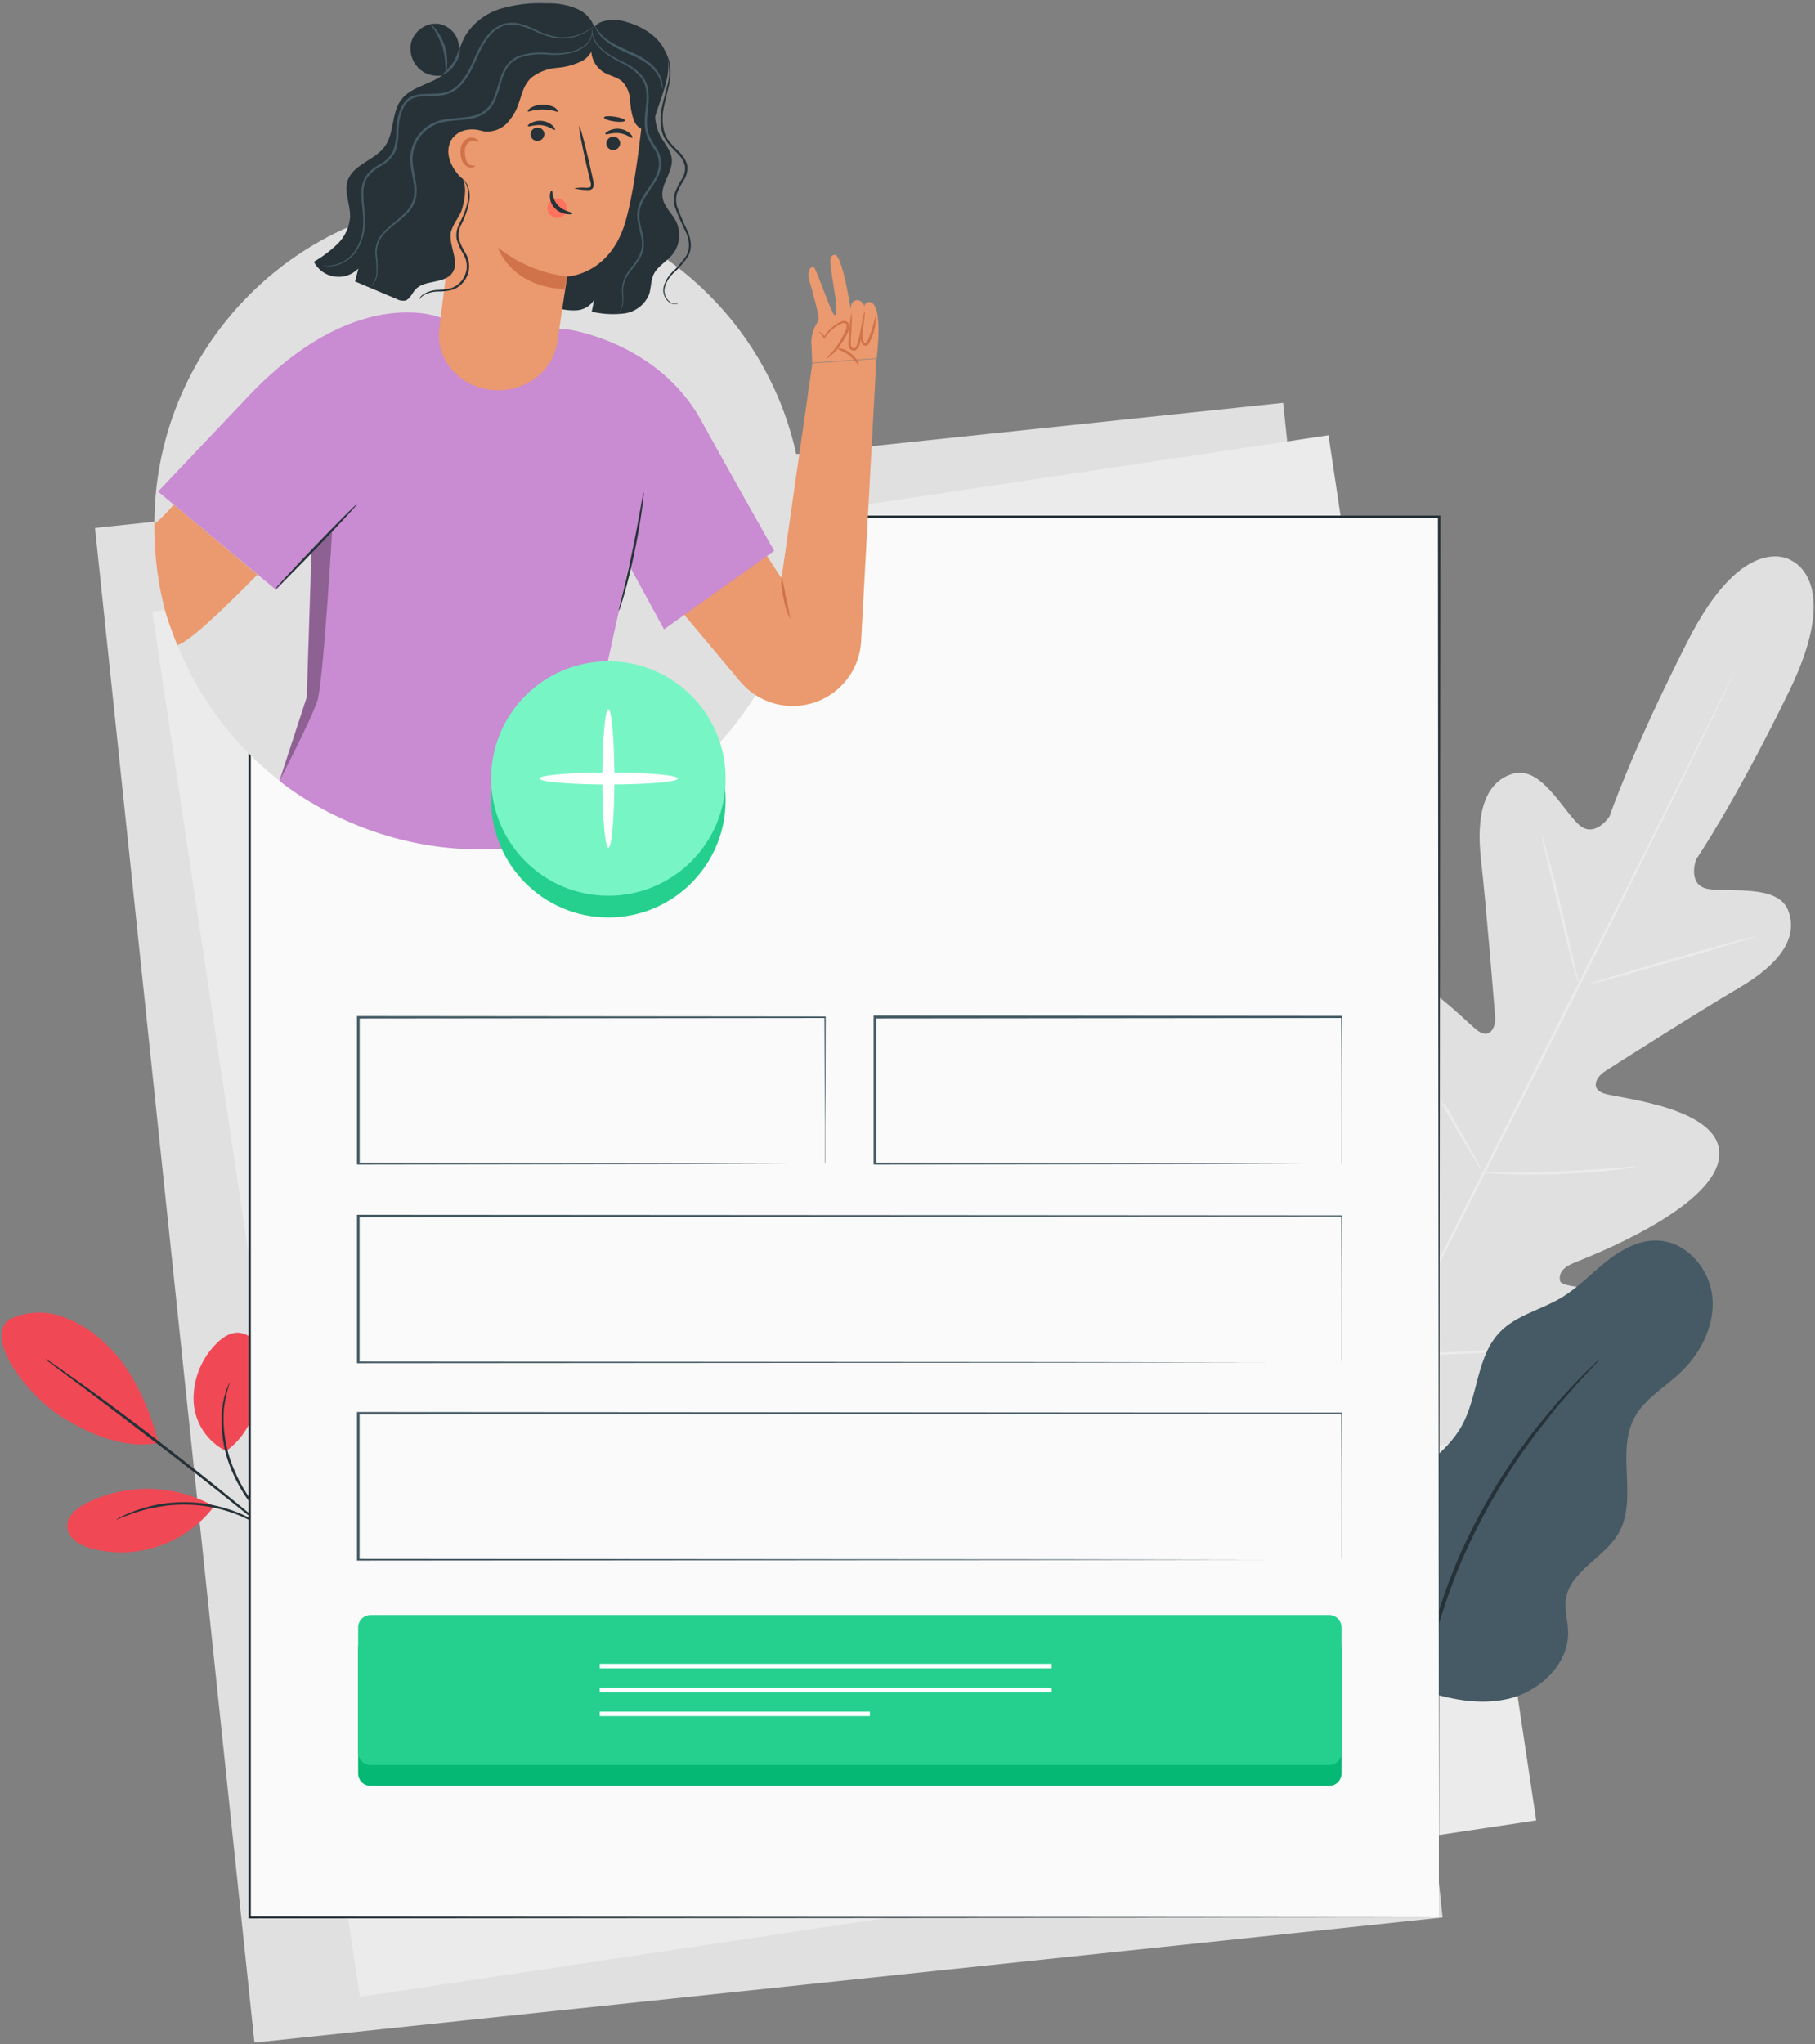 <svg width="349" height="393" viewBox="0 0 349 393" fill="none" xmlns="http://www.w3.org/2000/svg">
<rect x="0" y="0" width="349" height="393" fill="#808080" stroke="none"/>
<g clip-path="url(#clip0_8951_1488)">
<path d="M246.734 77.448L18.266 101.501L48.923 392.7L277.392 368.647L246.734 77.448Z" fill="#E0E0E0"/>
<path d="M255.451 83.678L29.262 117.603L69.205 383.915L295.394 349.99L255.451 83.678Z" fill="#EBEBEB"/>
<path d="M344.415 107.723C344.415 107.723 335.431 101.802 324.546 123.206C313.662 144.611 309.499 156.942 309.499 156.942C309.499 156.942 306.613 161.381 303.533 158.496C300.452 155.61 296.226 147.238 290.988 148.73C285.555 150.284 283.762 156.347 284.774 165.26C285.786 174.174 287.366 193.776 287.499 195.552C287.632 197.327 286.611 199.857 284.214 198.215C281.817 196.573 267.87 181.054 260.91 188.103C253.95 195.152 260.91 219.495 261.629 222.176C262.348 224.857 261.816 225.994 260.537 226.615C259.259 227.237 255.077 221.626 250.94 217.382C246.803 213.139 241.255 208.939 237.579 213.334C233.904 217.728 232.732 236.008 250.115 265.713L259.081 278.968L275.061 278.08C309.223 274.094 323.108 262.153 324.404 256.56C325.701 250.967 319.016 249.085 313.13 248.33C307.244 247.576 300.212 247.647 299.973 246.235C299.733 244.824 300.337 243.714 302.902 242.684C305.468 241.654 329.101 232.537 330.53 222.735C331.959 212.934 311.203 211.194 308.415 210.227C305.628 209.259 307.084 206.96 308.549 206.01C310.013 205.06 326.633 194.468 334.374 189.941C342.116 185.413 345.871 180.326 343.847 175.053C341.885 169.966 332.696 171.608 328.497 170.916C324.298 170.223 326.144 165.216 326.144 165.216C326.144 165.216 333.522 154.474 344.042 132.865C354.562 111.257 344.175 107.626 344.175 107.626" fill="#E0E0E0"/>
<path d="M334.616 126.882C334.616 126.882 334.554 127.041 334.412 127.343L333.79 128.684L331.34 133.86C329.209 138.298 326.075 144.735 322.178 152.654C314.383 168.483 303.473 190.243 291.274 214.266C279.076 238.289 268.103 260.076 260.202 275.869L250.898 294.593L248.43 299.68L247.755 301.002C247.604 301.295 247.516 301.437 247.516 301.437C247.516 301.437 247.578 301.278 247.711 300.976L248.341 299.635L250.792 294.513C252.922 290.074 256.047 283.637 259.945 275.718C267.739 259.88 278.686 238.085 290.857 214.044C303.029 190.003 314.019 168.252 321.93 152.45C325.845 144.557 329.032 138.174 331.225 133.726C332.317 131.534 333.169 129.82 333.764 128.639L334.43 127.325C334.545 127.033 334.616 126.882 334.616 126.882Z" fill="#EBEBEB"/>
<path d="M296.422 160.662C296.601 161.005 296.738 161.369 296.83 161.745C297.061 162.446 297.363 163.52 297.718 164.754C298.446 167.311 299.352 170.862 300.284 174.795C301.216 178.728 302.006 182.199 302.636 184.889C302.929 186.097 303.169 187.118 303.364 187.943C303.478 188.311 303.555 188.688 303.595 189.071C303.415 188.727 303.275 188.363 303.178 187.988C302.947 187.286 302.645 186.256 302.29 184.978C301.589 182.412 300.728 178.852 299.795 174.911C298.863 170.969 298.02 167.524 297.372 164.843C297.079 163.636 296.83 162.615 296.626 161.798C296.524 161.426 296.456 161.046 296.422 160.662Z" fill="#EBEBEB"/>
<path d="M305.07 189.355C305.07 189.222 312.27 187.029 321.237 184.445C330.203 181.862 337.51 179.891 337.545 180.006C337.581 180.122 330.346 182.341 321.379 184.916C312.412 187.49 305.106 189.488 305.07 189.355Z" fill="#EBEBEB"/>
<path d="M284.713 225.416C285.103 225.354 285.499 225.337 285.894 225.363H289.099C291.806 225.363 295.544 225.363 299.663 225.203C303.782 225.044 307.52 224.786 310.21 224.573L313.406 224.324C313.798 224.276 314.195 224.276 314.587 224.324C314.21 224.434 313.823 224.508 313.433 224.546C312.678 224.662 311.595 224.804 310.246 224.955C307.582 225.265 303.818 225.585 299.681 225.736C295.544 225.887 291.806 225.851 289.09 225.736C287.74 225.683 286.648 225.629 285.885 225.567C285.49 225.559 285.097 225.508 284.713 225.416Z" fill="#EBEBEB"/>
<path d="M271.191 201.18C271.432 201.451 271.64 201.749 271.813 202.068C272.23 202.751 272.745 203.604 273.358 204.598C274.645 206.746 275.692 210.431 278.294 213.032C280.194 216.343 281.898 219.353 283.105 221.546C283.656 222.567 284.126 223.446 284.517 224.147C284.71 224.457 284.863 224.792 284.97 225.141C284.729 224.87 284.521 224.572 284.348 224.254C283.922 223.573 283.407 222.729 282.804 221.723C281.516 219.584 279.767 216.601 277.868 213.289C275.968 209.978 274.263 206.968 273.056 204.784L271.644 202.219C271.447 201.894 271.295 201.545 271.191 201.18Z" fill="#EBEBEB"/>
<path d="M249.174 230.734C249.474 231.092 249.739 231.479 249.964 231.888L251.953 235.12C253.622 237.863 255.885 241.672 258.371 245.889C260.857 250.106 263.068 253.941 264.657 256.72C265.402 258.06 266.033 259.17 266.512 260.04C266.756 260.435 266.964 260.851 267.134 261.283C266.836 260.926 266.571 260.543 266.344 260.138L264.355 256.897C262.686 254.163 260.422 250.354 257.945 246.137C255.468 241.92 253.24 238.085 251.651 235.297C250.905 233.966 250.284 232.847 249.795 231.986C249.552 231.587 249.345 231.169 249.174 230.734Z" fill="#EBEBEB"/>
<path d="M266.912 260.431C267.406 260.357 267.904 260.321 268.404 260.324L272.47 260.2C275.896 260.076 280.637 259.898 285.857 259.561C291.078 259.223 295.809 258.797 299.227 258.46L303.276 258.069C303.769 257.996 304.268 257.966 304.767 257.98C304.286 258.106 303.796 258.198 303.302 258.256C302.352 258.407 300.967 258.602 299.263 258.806C295.854 259.232 291.131 259.694 285.893 260.049C280.655 260.404 275.914 260.519 272.47 260.546C270.756 260.546 269.362 260.546 268.404 260.546C267.904 260.556 267.404 260.518 266.912 260.431Z" fill="#EBEBEB"/>
<path d="M1.554 253.781C3.135 252.978 4.863 252.503 6.632 252.384C8.402 252.265 10.178 252.504 11.852 253.089C15.206 254.276 18.244 256.217 20.73 258.762C25.648 263.52 28.72 270.773 30.496 277.405C23.038 278.897 15.323 274.617 11.55 272.203C5.576 268.385 -2.903 257.865 1.563 253.799" fill="#F14855"/>
<path d="M43.448 278.95C41.677 278.069 40.17 276.737 39.079 275.088C37.988 273.439 37.351 271.531 37.233 269.557C37.146 267.578 37.454 265.601 38.138 263.741C38.823 261.882 39.87 260.177 41.219 258.726C42.444 257.368 44.069 256.125 45.889 256.214C46.741 256.309 47.553 256.628 48.24 257.14C48.928 257.652 49.468 258.337 49.804 259.126C50.451 260.719 50.663 262.457 50.417 264.159C49.857 269.992 48.251 275.532 43.492 278.95" fill="#F14855"/>
<path d="M55.496 297.496C55.138 297.191 54.811 296.852 54.519 296.484L51.945 293.634C49.832 291.201 46.742 287.801 44.754 283.185C42.992 279.275 42.3 274.967 42.747 270.702C42.891 269.422 43.189 268.164 43.635 266.956C43.758 266.626 43.897 266.303 44.053 265.988C44.15 265.775 44.212 265.66 44.23 265.669C43.672 267.318 43.283 269.019 43.067 270.747C42.734 274.95 43.473 279.168 45.215 283.007C47.151 287.535 50.16 290.944 52.211 293.43C53.25 294.673 54.102 295.676 54.661 296.386C54.974 296.729 55.254 297.1 55.496 297.496Z" fill="#263238"/>
<path d="M8.727 261.221C8.913 261.311 9.092 261.418 9.259 261.54L10.706 262.526C11.967 263.414 13.769 264.665 15.98 266.255C20.419 269.442 26.465 273.925 33.034 279.03C39.604 284.134 45.463 288.893 49.644 292.391C51.731 294.166 53.409 295.569 54.563 296.572L55.877 297.735C56.178 298.011 56.33 298.153 56.312 298.17C56.135 298.068 55.969 297.949 55.815 297.815L54.438 296.723L49.422 292.666C45.126 289.221 39.284 284.525 32.697 279.456C26.109 274.387 20.108 269.832 15.74 266.574L10.564 262.721L9.162 261.656C9 261.528 8.854 261.382 8.727 261.221Z" fill="#263238"/>
<path d="M40.687 289.337C36.997 287.371 32.892 286.312 28.711 286.247C24.531 286.183 20.395 287.114 16.646 288.964C14.755 289.923 12.757 291.539 12.926 293.652C13.095 295.765 15.341 297.052 17.365 297.656C21.647 298.828 26.18 298.706 30.392 297.304C34.604 295.903 38.307 293.285 41.033 289.781" fill="#F14855"/>
<path d="M22.328 292.169C22.692 291.915 23.082 291.701 23.491 291.53C23.951 291.284 24.425 291.068 24.912 290.882C25.543 290.608 26.189 290.371 26.847 290.171C27.636 289.902 28.439 289.677 29.253 289.497C30.187 289.279 31.133 289.11 32.085 288.991C34.274 288.745 36.483 288.745 38.672 288.991C40.859 289.262 43.007 289.787 45.073 290.553C45.983 290.892 46.872 291.283 47.736 291.725C48.485 292.101 49.214 292.516 49.92 292.968C50.586 293.35 51.11 293.802 51.607 294.149C52.03 294.452 52.433 294.781 52.815 295.134C53.161 295.399 53.482 295.697 53.773 296.022C53.694 296.111 52.317 294.806 49.734 293.234C49.03 292.806 48.304 292.414 47.559 292.062C46.71 291.642 45.839 291.268 44.949 290.944C42.912 290.216 40.801 289.716 38.654 289.452C36.5 289.221 34.328 289.221 32.174 289.452C31.234 289.558 30.301 289.712 29.377 289.914C28.489 290.065 27.708 290.314 26.98 290.509C24.05 291.379 22.372 292.267 22.328 292.169Z" fill="#263238"/>
<path d="M271.156 324.156C264.942 320.161 262.704 315.038 261.728 307.714C261.266 304.04 261.597 300.309 262.698 296.773C263.799 293.237 265.645 289.978 268.111 287.215C272.248 282.652 278.054 279.536 281.064 274.156C284.26 268.421 283.851 260.839 288.415 256.089C291.557 252.849 296.289 251.837 300.16 249.529C303.329 247.647 305.886 244.921 308.754 242.622C311.621 240.322 315.066 238.369 318.741 238.503C324.29 238.707 328.809 243.971 329.279 249.502C329.75 255.033 326.873 260.449 322.781 264.204C319.816 266.92 316.113 269.06 314.24 272.629C310.689 279.314 315.013 288.263 311.204 294.823C308.425 299.591 301.802 302.077 301.083 307.554C300.817 309.57 301.465 311.585 301.527 313.618C301.723 319.965 295.987 325.301 289.782 326.668C283.576 328.035 277.131 326.322 271.138 324.182" fill="#455A64"/>
<path d="M307.616 261.265C307.437 261.533 307.232 261.783 307.003 262.011L305.13 264.026C304.305 264.914 303.293 265.953 302.201 267.249C301.109 268.545 299.759 269.912 298.463 271.635C297.167 273.357 295.64 275.106 294.202 277.165C293.483 278.195 292.675 279.207 291.947 280.335L289.683 283.779C286.418 288.952 283.545 294.362 281.089 299.964C278.7 305.594 276.755 311.403 275.274 317.338C274.644 320.09 274.031 322.664 273.676 325.186C273.321 327.707 272.966 329.971 272.726 332.093C272.487 334.214 272.407 336.141 272.265 337.836C272.123 339.532 272.114 340.988 272.096 342.187C272.078 343.385 272.051 344.229 272.034 344.939C272.041 345.26 272.015 345.582 271.954 345.898C271.894 345.582 271.87 345.26 271.883 344.939C271.883 344.229 271.838 343.314 271.803 342.178C271.767 341.041 271.741 339.514 271.803 337.819C271.865 336.123 271.892 334.17 272.149 332.039C272.407 329.909 272.566 327.6 273.037 325.079C273.507 322.558 273.925 319.948 274.573 317.178C276.036 311.192 277.981 305.334 280.388 299.662C282.862 294.021 285.774 288.583 289.097 283.398L291.396 279.953C292.142 278.834 292.959 277.814 293.696 276.793C295.169 274.742 296.687 272.948 298.055 271.297C299.422 269.646 300.718 268.234 301.881 266.965C303.044 265.695 304.056 264.657 304.917 263.822C305.778 262.988 306.382 262.393 306.897 261.904C307.115 261.668 307.355 261.454 307.616 261.265Z" fill="#263238"/>
<path d="M276.688 99.325H47.969V368.616H276.688V99.325Z" fill="#FAFAFA"/>
<path d="M276.706 368.66C276.706 366.885 276.617 259.827 276.493 99.369L276.706 99.573H48.004L48.235 99.343C48.235 198.774 48.235 291.379 48.235 368.634L48.04 368.438L276.768 368.634L48.04 368.829H47.791V368.634C47.791 291.397 47.791 198.765 47.791 99.343V99.112H48.048H276.75H276.954V99.325C276.786 259.827 276.706 366.876 276.706 368.66Z" fill="#263238"/>
<path d="M158.613 223.783C158.613 223.783 158.613 223.606 158.613 223.286C158.613 222.966 158.613 222.469 158.613 221.848C158.613 220.569 158.613 218.705 158.613 216.29C158.613 211.452 158.56 204.421 158.525 195.578L158.676 195.72L68.93 195.809L69.16 195.578C69.16 205.344 69.16 214.843 69.16 223.783L68.939 223.561L133.081 223.659L151.866 223.721H156.918H158.232H158.685H158.258H156.9H151.902L133.17 223.792L68.868 223.89H68.637V195.347H68.868L158.613 195.427H158.764V195.578C158.764 204.456 158.702 211.558 158.685 216.379C158.685 218.776 158.685 220.631 158.685 221.901C158.685 222.514 158.685 222.984 158.685 223.313C158.685 223.641 158.613 223.783 158.613 223.783Z" fill="#455A64"/>
<path d="M257.956 261.984C257.956 261.984 257.956 261.354 257.956 260.129C257.956 258.904 257.956 257.093 257.956 254.705C257.956 249.937 257.956 242.897 257.894 233.78L258.01 233.895L68.912 234.01L69.143 233.78V261.984L68.912 261.762L203.446 261.86L243.397 261.922H254.201H257.006H257.974C257.974 261.922 257.663 261.922 257.042 261.922H254.263H243.512L203.562 261.993L68.868 262.091H68.637V233.549H68.876L257.974 233.664H258.089V233.78C258.089 242.933 258.036 249.99 258.018 254.776C258.018 257.143 258.018 258.942 258.018 260.173C257.974 261.381 257.956 261.984 257.956 261.984Z" fill="#455A64"/>
<path d="M257.956 299.928C257.956 299.928 257.956 299.289 257.956 298.073C257.956 296.857 257.956 295.028 257.956 292.648C257.956 287.872 257.956 280.841 257.894 271.723L258.01 271.83L68.912 271.954L69.143 271.723V299.928L68.912 299.697L203.446 299.795L243.397 299.866H254.201H257.006H257.974H257.042H254.263H243.512L203.562 299.928L68.868 300.035H68.637V271.466H68.876L257.974 271.59H258.089V271.706C258.089 280.85 258.036 287.908 258.018 292.693C258.018 295.06 258.018 296.859 258.018 298.091C257.974 299.325 257.956 299.928 257.956 299.928Z" fill="#455A64"/>
<path d="M257.957 223.783C257.957 223.783 257.957 223.606 257.957 223.286C257.957 222.966 257.957 222.469 257.957 221.848C257.957 220.569 257.957 218.705 257.957 216.29C257.957 211.452 257.957 204.421 257.877 195.578L258.028 195.72L168.282 195.809L168.513 195.578V223.783L168.282 223.561L232.433 223.659L251.219 223.721H256.27H257.584H258.037H257.611H256.244H251.246L232.513 223.792L168.202 223.89H167.98V223.668C167.98 214.728 167.98 205.237 167.98 195.463V195.232H168.22L257.966 195.312H258.117V195.463C258.117 204.341 258.055 211.443 258.028 216.264C258.028 218.661 258.028 220.516 258.028 221.786C258.028 222.398 258.028 222.869 258.028 223.197C258.028 223.526 257.957 223.783 257.957 223.783Z" fill="#455A64"/>
<path d="M255.594 314.514H71.229C69.924 314.514 68.867 315.572 68.867 316.876V340.979C68.867 342.283 69.924 343.341 71.229 343.341H255.594C256.899 343.341 257.956 342.283 257.956 340.979V316.876C257.956 315.572 256.899 314.514 255.594 314.514Z" fill="#05B873"/>
<path d="M255.594 310.502H71.229C69.924 310.502 68.867 311.559 68.867 312.863V336.966C68.867 338.271 69.924 339.328 71.229 339.328H255.594C256.899 339.328 257.956 338.271 257.956 336.966V312.863C257.956 311.559 256.899 310.502 255.594 310.502Z" fill="#25D08E"/>
<path d="M136.292 144.994C160.682 120.603 160.682 81.059 136.292 56.668C111.901 32.278 72.357 32.278 47.967 56.668C23.576 81.059 23.576 120.603 47.967 144.994C72.357 169.384 111.901 169.384 136.292 144.994Z" fill="#E0E0E0"/>
<path d="M127.911 16.415C126.819 17.785 126.153 19.446 125.995 21.191C125.837 22.936 126.195 24.689 127.023 26.233C127.804 27.636 128.994 28.897 129.172 30.486C129.465 33.069 126.961 35.395 127.396 37.97C127.671 39.745 129.172 40.962 129.988 42.533C130.493 43.555 130.697 44.7 130.576 45.833C130.455 46.966 130.014 48.042 129.305 48.934C128.168 50.319 126.384 51.198 125.647 52.84C125.097 54.048 125.23 55.504 124.759 56.72C124.34 57.672 123.682 58.5 122.848 59.122C122.014 59.744 121.033 60.14 120.001 60.271C117.925 60.52 115.822 60.403 113.786 59.925L114.239 57.679C113.854 58.275 113.33 58.769 112.711 59.117C112.092 59.465 111.398 59.657 110.688 59.676C109.266 59.705 107.85 59.495 106.498 59.055C105.654 55.246 104.829 51.224 106.018 47.514C107.101 44.175 109.658 41.566 111.789 38.778C114.155 35.683 116.048 32.254 117.409 28.604C118.385 25.985 119.086 23.277 120.454 20.791C121.821 18.306 124.005 16.157 126.739 15.633" fill="#263238"/>
<path d="M168.528 68.874L156.17 69.762L156.046 66.584C155.881 65.009 156.256 63.425 157.111 62.092C157.247 61.857 157.346 61.602 157.404 61.337C157.493 60.396 156.108 55.673 155.628 53.942C155.025 51.864 156.205 50.763 156.667 51.616C157.502 53.169 159.712 59.837 160.405 60.493C161.097 61.151 160.698 57.661 160.698 57.661C159.614 50.319 159.144 49.254 160.449 48.979C161.949 48.659 163.601 59.588 163.601 59.588C163.601 59.588 163.379 58.061 164.551 57.75C165.722 57.44 166.264 58.94 166.264 58.94C166.113 58.167 167.223 58.052 167.223 58.052C169.993 58.434 168.554 68.972 168.554 68.972L156.196 69.86L150.275 111.186L143.954 101.5L127.459 113.272L142.329 131.028C143.621 132.565 145.246 133.787 147.082 134.601C148.917 135.415 150.914 135.799 152.921 135.724C156.201 135.605 159.318 134.264 161.66 131.964C164.003 129.665 165.401 126.573 165.58 123.295L168.528 68.874Z" fill="#EB996E"/>
<path d="M158.86 68.989C158.807 68.927 159.464 68.35 160.343 67.267C160.853 66.633 161.316 65.963 161.728 65.261C161.974 64.846 162.199 64.419 162.403 63.982C162.652 63.574 162.798 63.111 162.829 62.633C162.825 62.522 162.79 62.414 162.727 62.323C162.664 62.232 162.576 62.16 162.474 62.118C162.231 62.077 161.981 62.118 161.763 62.233C161.278 62.462 160.817 62.738 160.387 63.059C159.693 63.584 159.092 64.224 158.612 64.95L158.47 65.154L158.363 64.941C158.109 64.483 157.779 64.072 157.387 63.725C157.387 63.725 158.061 63.885 158.638 64.843H158.39C158.845 64.05 159.447 63.35 160.165 62.784C160.614 62.436 161.099 62.138 161.613 61.896C161.928 61.729 162.293 61.678 162.642 61.754C162.83 61.82 162.994 61.939 163.116 62.097C163.237 62.254 163.31 62.443 163.326 62.642C163.31 63.213 163.145 63.77 162.847 64.257C162.63 64.699 162.39 65.129 162.127 65.545C161.689 66.257 161.187 66.929 160.627 67.551C160.12 68.123 159.524 68.609 158.86 68.989Z" fill="#D1734A"/>
<path d="M163.752 60.173C163.828 60.929 163.828 61.69 163.752 62.446C163.752 63.192 163.673 64.017 163.619 64.896C163.584 65.363 163.584 65.832 163.619 66.299C163.619 66.734 164.037 67.107 164.347 66.929C164.658 66.752 164.836 66.219 164.969 65.749C165.102 65.278 165.208 64.808 165.306 64.355C165.501 63.467 165.643 62.633 165.777 61.949C165.864 61.194 166.04 60.452 166.3 59.738C166.299 60.498 166.231 61.255 166.096 62.002C166.007 62.695 165.901 63.52 165.723 64.444C165.643 64.896 165.537 65.376 165.404 65.873C165.361 66.165 165.261 66.446 165.108 66.699C164.956 66.952 164.755 67.172 164.516 67.347C164.354 67.421 164.173 67.444 163.997 67.414C163.821 67.384 163.659 67.302 163.53 67.178C163.304 66.963 163.164 66.672 163.14 66.361C163.112 65.863 163.13 65.364 163.193 64.87C163.282 63.994 163.362 63.177 163.433 62.419C163.461 61.662 163.568 60.909 163.752 60.173Z" fill="#D1734A"/>
<path d="M165.864 63.325C165.935 63.325 165.757 63.84 165.81 64.639C165.826 65.08 165.958 65.508 166.192 65.882C166.343 66.033 166.45 66.042 166.592 65.882C166.751 65.641 166.888 65.385 167 65.118C167.563 63.718 168.006 62.271 168.323 60.795C168.461 62.355 168.154 63.922 167.435 65.314C167.307 65.624 167.15 65.922 166.964 66.201C166.899 66.286 166.816 66.354 166.721 66.402C166.625 66.45 166.521 66.475 166.414 66.477C166.313 66.473 166.213 66.447 166.123 66.401C166.033 66.355 165.953 66.29 165.89 66.21C165.713 65.974 165.6 65.696 165.562 65.403C165.516 65.169 165.495 64.931 165.5 64.692C165.473 63.769 165.784 63.298 165.864 63.325Z" fill="#D1734A"/>
<path d="M113.823 141.015L114.977 158.984C79.83 172.451 53.721 150.106 53.721 150.106L58.976 134.028L59.864 105.956L53.117 113.44L49.93 110.777L33.852 97.389L30.398 94.504L47.115 76.864C68.254 54.11 84.704 61.061 84.704 61.061L109.42 63.379C109.42 63.379 126.519 65.802 134.793 80.788C141.531 92.986 148.864 105.903 148.864 105.903L127.682 120.995L120.943 108.62L113.823 141.015Z" fill="#C98BD2"/>
<path d="M29.678 100.594C29.678 101.651 29.678 102.698 29.74 103.764C29.886 107.932 30.451 112.075 31.427 116.131V116.246C31.551 116.752 31.693 117.249 31.835 117.746C32.386 119.699 33.114 121.422 33.806 123.313C33.895 123.552 33.983 123.783 34.081 124.023C36.318 123.437 42.258 117.808 49.511 110.466L33.415 97.043C31.347 99.298 30.37 100.328 29.678 100.594Z" fill="#EB996E"/>
<path d="M107.173 65.713C108.061 59.588 109.064 53.16 109.064 53.16C109.064 53.16 117.134 52.938 120.188 42.871C123.1 33.265 124.627 10.369 124.627 10.369C119.338 7.347 113.251 6.015 107.182 6.552C101.114 7.088 95.355 9.467 90.678 13.37L84.464 63.219C83.745 68.998 88.148 74.227 94.353 74.955C100.612 75.683 106.383 71.546 107.173 65.713Z" fill="#EB996E"/>
<path d="M119.247 27.672C119.202 28.017 119.026 28.331 118.754 28.547C118.482 28.765 118.137 28.867 117.791 28.835C117.621 28.825 117.454 28.781 117.301 28.705C117.148 28.63 117.011 28.524 116.9 28.395C116.788 28.266 116.703 28.116 116.65 27.953C116.598 27.791 116.578 27.62 116.593 27.45C116.639 27.107 116.817 26.795 117.088 26.58C117.36 26.364 117.704 26.263 118.048 26.296C118.218 26.306 118.384 26.349 118.536 26.424C118.689 26.499 118.825 26.604 118.937 26.732C119.048 26.86 119.133 27.009 119.186 27.171C119.24 27.332 119.26 27.502 119.247 27.672Z" fill="#263238"/>
<path d="M121.591 26.491C121.404 26.642 120.508 25.763 119.087 25.603C117.667 25.444 116.521 25.985 116.424 25.79C116.326 25.594 116.566 25.408 117.063 25.142C117.737 24.802 118.5 24.678 119.247 24.787C119.988 24.888 120.677 25.22 121.218 25.736C121.582 26.092 121.679 26.438 121.591 26.491Z" fill="#263238"/>
<path d="M104.669 25.923C104.624 26.267 104.447 26.581 104.175 26.796C103.903 27.012 103.558 27.113 103.213 27.077C103.043 27.068 102.876 27.025 102.723 26.951C102.57 26.876 102.434 26.772 102.322 26.643C102.21 26.515 102.125 26.365 102.072 26.203C102.02 26.042 102 25.871 102.014 25.701C102.059 25.356 102.236 25.042 102.507 24.825C102.779 24.608 103.124 24.505 103.47 24.538C103.64 24.549 103.806 24.594 103.959 24.67C104.111 24.746 104.247 24.852 104.359 24.98C104.47 25.109 104.555 25.259 104.608 25.421C104.662 25.582 104.682 25.753 104.669 25.923Z" fill="#263238"/>
<path d="M106.694 24.964C106.508 25.115 105.611 24.236 104.191 24.076C102.77 23.916 101.625 24.449 101.527 24.254C101.43 24.058 101.669 23.881 102.167 23.615C102.841 23.276 103.603 23.152 104.35 23.259C105.093 23.354 105.785 23.688 106.321 24.209C106.676 24.564 106.783 24.902 106.694 24.964Z" fill="#263238"/>
<path d="M110.396 36.204C111.179 36.072 111.976 36.039 112.767 36.106C113.131 36.106 113.486 36.106 113.584 35.857C113.66 35.486 113.626 35.1 113.486 34.748C113.264 33.86 113.033 32.848 112.793 31.836C111.844 27.699 111.213 24.316 111.382 24.272C111.551 24.227 112.456 27.566 113.397 31.703C113.628 32.724 113.841 33.691 114.045 34.623C114.214 35.091 114.214 35.603 114.045 36.071C113.975 36.191 113.879 36.294 113.764 36.373C113.649 36.451 113.517 36.502 113.379 36.523C113.17 36.55 112.958 36.55 112.749 36.523C111.955 36.514 111.165 36.406 110.396 36.204Z" fill="#263238"/>
<path d="M109.047 53.16C104.177 52.574 99.566 50.643 95.731 47.585C95.731 47.585 98.101 55.113 108.532 55.575L109.047 53.16Z" fill="#D1734A"/>
<path d="M113.956 7.191C114.622 8.815 113.574 10.742 112.092 11.63C110.528 12.44 108.815 12.924 107.058 13.05C105.298 13.188 103.616 13.829 102.211 14.897C99.796 17.09 100.435 20.223 97.993 23.073C97.426 23.874 96.645 24.5 95.739 24.879C94.834 25.259 93.84 25.378 92.871 25.222C90.918 24.946 88.388 25.399 87.402 27.654C86.417 29.909 87.606 31.569 88.698 33.638C89.79 35.706 89.498 37.828 88.876 40.092C88.432 41.725 87.029 43.004 86.719 44.673C86.222 47.336 88.494 50.301 86.958 52.485C85.422 54.669 81.525 53.702 79.812 55.735C79.19 56.454 78.835 57.51 77.921 57.794C77.352 57.874 76.773 57.769 76.269 57.492L68.279 54.11C68.484 53.284 68.697 52.45 68.91 51.624C68.319 52.23 67.593 52.686 66.791 52.956C65.989 53.225 65.135 53.299 64.298 53.172C63.462 53.046 62.667 52.722 61.981 52.227C61.295 51.733 60.736 51.081 60.352 50.328C62.026 49.356 63.576 48.184 64.968 46.839C66.343 45.47 67.178 43.651 67.321 41.717C67.401 39.373 66.131 37.002 66.841 34.774C67.862 31.587 72.168 30.788 74.068 28.054C75.843 25.497 75.249 21.786 77.086 19.256C79.226 16.326 83.745 16.193 86.195 13.512C87.855 11.736 88.237 9.073 89.444 6.916C91.008 4.38 93.451 2.509 96.307 1.66C99.144 0.832 102.1 0.487 105.051 0.639C107.267 0.535 109.474 0.977 111.479 1.926C113.405 3 114.861 5.202 114.409 7.368" fill="#263238"/>
<path d="M92.872 25.248C91.803 24.86 90.647 24.776 89.534 25.009C88.977 25.123 88.449 25.347 87.98 25.667C87.51 25.987 87.109 26.397 86.799 26.873C86.231 27.868 86.06 29.041 86.32 30.158C86.586 31.265 87.096 32.299 87.811 33.185C88.27 33.849 88.878 34.397 89.587 34.783C89.947 34.977 90.35 35.079 90.759 35.079C91.168 35.079 91.57 34.977 91.93 34.783" fill="#EB996E"/>
<path d="M91.344 31.836C91.468 31.898 90.891 32.501 89.923 32.084C89.418 31.836 89.028 31.404 88.831 30.877C88.608 30.266 88.508 29.617 88.538 28.968C88.55 28.277 88.808 27.613 89.266 27.095C89.46 26.875 89.701 26.701 89.972 26.589C90.243 26.477 90.536 26.428 90.829 26.447C91.868 26.562 92.09 27.334 91.974 27.334C91.859 27.334 91.53 26.988 90.829 27.05C90.394 27.155 90.011 27.41 89.747 27.771C89.484 28.132 89.357 28.576 89.391 29.021C89.391 30.175 89.648 31.267 90.216 31.614C90.784 31.96 91.29 31.765 91.344 31.836Z" fill="#D1734A"/>
<path d="M113.99 7.794C113.586 8.905 113.577 10.12 113.965 11.237C114.353 12.353 115.115 13.3 116.121 13.92C117.275 14.586 118.695 14.808 119.672 15.696C120.581 16.682 121.11 17.96 121.163 19.3C121.209 20.626 121.458 21.938 121.9 23.189C122.144 23.806 122.578 24.329 123.141 24.68C123.703 25.032 124.364 25.194 125.025 25.142L127.254 18.563C128.07 16.148 128.896 13.565 128.31 11.07C127.476 7.519 123.96 5.193 120.444 4.226C118.834 3.653 117.073 3.669 115.473 4.27C113.946 4.989 112.907 6.933 113.697 8.443" fill="#263238"/>
<path d="M71.139 55.175C71.139 55.175 71.352 55.016 71.662 54.616C72.085 54.02 72.337 53.321 72.39 52.592C72.43 51.429 72.364 50.264 72.195 49.112C72.119 48.365 72.192 47.611 72.408 46.892C72.662 46.088 73.09 45.348 73.66 44.726C74.823 43.404 76.448 42.374 77.85 40.962C78.593 40.262 79.145 39.386 79.457 38.414C79.719 37.365 79.749 36.271 79.546 35.209C79.377 34.091 79.093 32.954 78.951 31.756C78.773 30.511 78.895 29.242 79.306 28.054C79.752 26.807 80.507 25.694 81.501 24.82C82.495 23.945 83.695 23.338 84.988 23.056C87.598 22.479 90.315 22.834 92.445 21.733C93.482 21.171 94.304 20.281 94.78 19.203C95.238 18.143 95.615 17.051 95.908 15.936C96.197 14.841 96.636 13.793 97.213 12.819C97.809 11.902 98.67 11.187 99.681 10.769C101.491 10.159 103.412 9.956 105.309 10.174C106.841 10.324 108.387 10.234 109.89 9.908C111.014 9.641 112.05 9.091 112.9 8.31C113.381 7.76 113.69 7.08 113.788 6.356C113.877 5.868 113.877 5.593 113.903 5.602C113.931 5.859 113.931 6.117 113.903 6.374C113.828 7.136 113.518 7.856 113.015 8.434C112.158 9.27 111.096 9.864 109.935 10.156C108.409 10.516 106.836 10.63 105.274 10.493C103.427 10.3 101.56 10.516 99.805 11.124C98.871 11.518 98.078 12.186 97.532 13.041C96.982 13.986 96.563 15.001 96.29 16.06C95.995 17.199 95.615 18.315 95.153 19.398C94.892 19.964 94.551 20.491 94.141 20.96C93.709 21.435 93.199 21.832 92.632 22.132C90.27 23.313 87.563 22.94 85.059 23.508C83.85 23.784 82.731 24.36 81.803 25.182C80.875 26.004 80.169 27.047 79.75 28.214C79.358 29.335 79.239 30.535 79.404 31.712C79.537 32.874 79.812 34.011 79.981 35.156C80.192 36.278 80.153 37.433 79.866 38.538C79.523 39.556 78.931 40.472 78.143 41.202C76.678 42.649 75.054 43.652 73.917 44.913C73.394 45.462 72.994 46.117 72.745 46.834C72.495 47.55 72.402 48.312 72.47 49.068C72.625 50.245 72.664 51.434 72.586 52.619C72.51 53.372 72.224 54.089 71.76 54.687C71.586 54.888 71.375 55.053 71.139 55.175Z" fill="#455A64"/>
<path d="M118.724 60.342C118.873 60.194 119.012 60.037 119.141 59.872C119.469 59.369 119.654 58.785 119.674 58.185C119.745 57.404 119.541 56.409 119.594 55.291C119.75 53.978 120.294 52.742 121.157 51.74C121.982 50.594 123.083 49.405 123.376 47.807C123.669 46.209 122.986 44.495 122.648 42.631C122.452 41.65 122.491 40.637 122.764 39.675C123.094 38.715 123.557 37.807 124.14 36.976C124.708 36.088 125.338 35.289 125.826 34.384C126.359 33.495 126.663 32.489 126.714 31.454C126.672 30.42 126.33 29.42 125.729 28.578C125.121 27.71 124.628 26.767 124.264 25.772C123.66 23.703 124.131 21.679 124.264 19.842C124.361 18.955 124.343 18.06 124.211 17.178C124.081 16.351 123.752 15.568 123.252 14.897C122.25 13.747 121.019 12.819 119.639 12.171C118.476 11.617 117.37 10.951 116.336 10.183C115.541 9.599 114.873 8.858 114.374 8.008C114.066 7.464 113.886 6.856 113.85 6.232C113.834 6.018 113.849 5.803 113.895 5.593C113.895 5.593 113.895 5.815 113.948 6.223C114.017 6.822 114.217 7.398 114.534 7.91C115.04 8.715 115.697 9.414 116.469 9.97C117.506 10.706 118.608 11.345 119.763 11.878C121.204 12.525 122.491 13.472 123.536 14.657C124.087 15.365 124.456 16.197 124.61 17.081C124.757 18.003 124.784 18.939 124.69 19.868C124.566 21.741 124.131 23.73 124.69 25.63C125.047 26.575 125.525 27.47 126.11 28.293C126.762 29.205 127.13 30.289 127.167 31.41C127.116 32.523 126.79 33.606 126.217 34.561C125.702 35.502 125.072 36.337 124.512 37.224C123.94 38.026 123.486 38.904 123.163 39.834C122.901 40.728 122.858 41.673 123.039 42.587C123.341 44.362 124.06 46.138 123.722 47.913C123.55 48.727 123.215 49.497 122.737 50.177C122.293 50.834 121.849 51.411 121.396 51.953C120.559 52.892 120.013 54.055 119.825 55.3C119.745 56.401 119.923 57.386 119.825 58.194C119.783 58.818 119.561 59.416 119.186 59.916C119.068 60.093 118.909 60.239 118.724 60.342Z" fill="#455A64"/>
<path d="M62.074 51.011C62.074 51.011 62.367 51.011 62.918 51.074C63.722 51.091 64.521 50.936 65.261 50.621C66.447 50.137 67.47 49.324 68.209 48.277C69.15 46.879 69.699 45.254 69.798 43.572C70.011 41.708 69.54 39.683 69.487 37.419C69.425 36.233 69.686 35.052 70.242 34.002C70.98 32.988 71.939 32.156 73.047 31.569C74.152 30.994 75.051 30.092 75.622 28.986C76.029 27.74 76.221 26.434 76.19 25.124C76.204 23.711 76.475 22.312 76.989 20.995C77.268 20.312 77.675 19.689 78.188 19.158C78.761 18.65 79.471 18.32 80.229 18.208C81.703 17.95 83.132 18.101 84.508 17.95C85.844 17.854 87.102 17.288 88.06 16.352C88.979 15.419 89.735 14.339 90.297 13.156C90.892 12.002 91.353 10.813 91.921 9.676C92.448 8.557 93.12 7.513 93.919 6.569C94.68 5.654 95.683 4.971 96.813 4.598C97.884 4.292 99.019 4.292 100.089 4.598C101.048 4.87 101.984 5.22 102.886 5.646C104.372 6.445 105.995 6.96 107.671 7.164C108.943 7.226 110.214 7.03 111.408 6.587C112.428 6.205 113.383 5.669 114.24 4.998C114.051 5.209 113.84 5.4 113.61 5.566C112.955 6.059 112.235 6.46 111.47 6.755C110.261 7.238 108.964 7.465 107.662 7.421C105.95 7.242 104.288 6.742 102.761 5.948C101.872 5.533 100.948 5.197 100 4.944C98.997 4.656 97.932 4.656 96.929 4.944C95.87 5.306 94.933 5.955 94.221 6.818C93.454 7.743 92.809 8.764 92.303 9.854C91.229 12.056 90.394 14.683 88.37 16.663C87.851 17.163 87.251 17.571 86.595 17.87C85.931 18.155 85.227 18.331 84.508 18.394C83.079 18.545 81.641 18.394 80.265 18.643C79.606 18.746 78.989 19.036 78.489 19.477C78.022 19.967 77.648 20.539 77.388 21.164C76.904 22.432 76.646 23.775 76.625 25.133C76.653 26.495 76.445 27.853 76.012 29.145C75.404 30.329 74.442 31.294 73.26 31.906C72.213 32.459 71.303 33.238 70.597 34.188C70.073 35.175 69.824 36.285 69.878 37.402C69.878 39.586 70.366 41.672 70.135 43.616C70.008 45.347 69.42 47.011 68.431 48.437C67.656 49.5 66.593 50.319 65.368 50.798C64.602 51.106 63.776 51.237 62.953 51.18C62.654 51.162 62.359 51.105 62.074 51.011Z" fill="#455A64"/>
<path d="M127.319 17.169C127.246 16.276 126.995 15.407 126.582 14.612C126.095 13.776 125.453 13.041 124.691 12.446C123.739 11.733 122.705 11.136 121.61 10.671C120.447 10.129 119.302 9.65 118.316 9.099C117.427 8.619 116.606 8.022 115.875 7.324C115.383 6.852 114.972 6.303 114.659 5.699C114.519 5.489 114.434 5.248 114.41 4.998C114.875 5.766 115.443 6.468 116.097 7.084C116.838 7.712 117.651 8.248 118.521 8.682C119.488 9.197 120.625 9.658 121.805 10.2C122.933 10.697 123.995 11.332 124.966 12.091C125.756 12.731 126.403 13.529 126.866 14.435C127.184 15.045 127.366 15.718 127.398 16.406C127.428 16.663 127.401 16.924 127.319 17.169Z" fill="#455A64"/>
<path d="M107.272 21.431C107.184 21.538 106.873 21.431 106.385 21.28C105.729 21.129 105.059 21.052 104.387 21.049C103.712 21.042 103.039 21.113 102.381 21.262C101.875 21.378 101.564 21.511 101.493 21.413C101.422 21.316 101.608 20.969 102.15 20.659C102.848 20.302 103.621 20.117 104.405 20.117C105.189 20.117 105.962 20.302 106.66 20.659C107.121 20.996 107.317 21.351 107.272 21.431Z" fill="#263238"/>
<path d="M120.197 23.18C120.152 23.428 119.229 23.508 118.119 23.349C117.01 23.189 116.148 22.887 116.148 22.594C116.148 22.301 117.116 22.274 118.226 22.434C119.336 22.594 120.232 22.931 120.197 23.18Z" fill="#263238"/>
<path d="M89.126 34.499C89.126 34.499 89.215 34.561 89.348 34.721C89.539 34.954 89.7 35.211 89.827 35.484C90.287 36.502 90.423 37.636 90.218 38.734C89.93 40.331 89.394 41.874 88.629 43.306C88.205 44.125 88.067 45.063 88.238 45.969C88.551 46.921 88.981 47.83 89.516 48.677C90.053 49.566 90.288 50.605 90.186 51.639C90.084 52.673 89.649 53.645 88.948 54.412C88.35 55.095 87.557 55.579 86.676 55.797C85.931 55.952 85.172 56.035 84.412 56.045C83.344 56.016 82.289 56.287 81.367 56.827C81.05 57.057 80.772 57.336 80.541 57.652C80.541 57.652 80.541 57.537 80.656 57.359C80.811 57.096 81.016 56.867 81.26 56.685C82.174 56.063 83.254 55.732 84.359 55.735C85.097 55.703 85.831 55.604 86.551 55.442C87.361 55.228 88.085 54.773 88.629 54.137C89.224 53.443 89.606 52.592 89.73 51.686C89.827 50.709 89.609 49.726 89.108 48.881C88.56 47.996 88.127 47.044 87.821 46.049C87.645 45.062 87.801 44.044 88.265 43.155C88.647 42.267 89.064 41.566 89.321 40.811C89.585 40.12 89.787 39.407 89.925 38.68C90.145 37.637 90.062 36.553 89.685 35.555C89.374 34.854 89.09 34.526 89.126 34.499Z" fill="#263238"/>
<path d="M130.354 58.398C130.176 58.48 129.981 58.516 129.786 58.505C129.503 58.487 129.227 58.413 128.974 58.286C128.72 58.16 128.495 57.983 128.312 57.768C128.007 57.436 127.782 57.038 127.656 56.605C127.53 56.173 127.505 55.717 127.584 55.273C127.861 54.127 128.458 53.083 129.306 52.263C130.32 51.34 131.215 50.293 131.97 49.147C132.331 48.497 132.506 47.76 132.476 47.017C132.424 46.224 132.238 45.447 131.925 44.717C131.128 43.138 130.416 41.517 129.795 39.861C129.519 38.922 129.519 37.924 129.795 36.985C130.146 36.078 130.589 35.209 131.117 34.392C131.623 33.629 131.826 32.705 131.686 31.8C131.446 30.939 130.973 30.162 130.318 29.554C129.706 28.897 129.031 28.284 128.463 27.583C127.891 26.895 127.478 26.088 127.255 25.222C126.909 23.628 126.933 21.975 127.327 20.392C127.637 18.918 128.063 17.587 128.33 16.353C128.889 14.41 128.789 12.337 128.046 10.458C127.736 9.799 127.316 9.198 126.803 8.682C126.803 8.682 126.803 8.682 126.927 8.762C127.042 8.844 127.149 8.936 127.247 9.037C127.651 9.447 127.977 9.929 128.205 10.458C128.587 11.252 128.819 12.11 128.889 12.988C128.969 14.146 128.879 15.309 128.623 16.441C128.365 17.693 127.966 19.034 127.673 20.49C127.321 22.017 127.321 23.605 127.673 25.133C127.872 25.938 128.251 26.688 128.782 27.326C129.324 27.991 129.99 28.586 130.629 29.261C131.34 29.918 131.859 30.755 132.129 31.685C132.284 32.695 132.067 33.726 131.517 34.588C130.996 35.376 130.555 36.215 130.203 37.091C129.947 37.961 129.947 38.885 130.203 39.755C130.811 41.394 131.504 43 132.28 44.566C132.608 45.344 132.798 46.173 132.84 47.017C132.867 47.829 132.67 48.634 132.271 49.343C131.488 50.505 130.56 51.564 129.51 52.494C128.688 53.26 128.097 54.241 127.806 55.326C127.718 55.735 127.728 56.158 127.835 56.562C127.941 56.966 128.141 57.34 128.419 57.652C128.749 58.073 129.229 58.35 129.759 58.425C130.159 58.398 130.354 58.345 130.354 58.398Z" fill="#263238"/>
<path d="M165.191 70.365C164.613 69.616 163.968 68.921 163.264 68.288C162.471 67.776 161.636 67.331 160.77 66.956C161.274 66.926 161.779 66.996 162.256 67.162C162.733 67.328 163.172 67.587 163.548 67.924C163.973 68.198 164.338 68.556 164.62 68.976C164.903 69.395 165.097 69.868 165.191 70.365Z" fill="#D1734A"/>
<path d="M151.953 119.016C151.314 117.751 150.88 116.394 150.665 114.994C150.307 113.619 150.178 112.194 150.283 110.777C150.638 112.134 150.916 113.509 151.118 114.897C151.478 116.252 151.757 117.627 151.953 119.016Z" fill="#D1734A"/>
<g opacity="0.3">
<path d="M59.935 105.956L63.877 101.89C63.877 101.89 62.172 131.276 61.009 134.809C59.846 138.343 53.756 150.106 53.756 150.106L59.011 134.028L59.935 105.956Z" fill="black"/>
</g>
<path d="M68.661 96.91C68.75 96.999 65.288 100.754 60.92 105.3C56.552 109.845 52.93 113.467 52.832 113.378C52.734 113.29 56.215 109.534 60.582 104.98C64.95 100.426 68.573 96.822 68.661 96.91Z" fill="#263238"/>
<path d="M123.767 94.611C123.783 94.907 123.768 95.205 123.722 95.499C123.669 96.085 123.571 96.937 123.429 97.993C123.145 100.088 122.666 102.983 122.009 106.143C121.352 109.304 120.633 112.153 120.056 114.195C119.763 115.216 119.514 116.033 119.328 116.601C119.258 116.912 119.144 117.211 118.99 117.489C119.013 117.188 119.067 116.891 119.15 116.601C119.319 115.926 119.505 115.119 119.736 114.169C120.233 112.109 120.899 109.268 121.556 106.108C122.213 102.947 122.737 100.08 123.11 97.993C123.278 97.034 123.42 96.218 123.545 95.525C123.575 95.212 123.65 94.904 123.767 94.611Z" fill="#263238"/>
<path d="M105.895 38.6C106.095 38.43 106.329 38.303 106.581 38.228C106.833 38.153 107.098 38.132 107.359 38.165C107.62 38.198 107.871 38.285 108.096 38.421C108.321 38.557 108.516 38.738 108.667 38.953C108.818 39.168 108.923 39.413 108.975 39.67C109.026 39.928 109.023 40.194 108.966 40.451C108.909 40.708 108.799 40.95 108.644 41.161C108.488 41.373 108.289 41.55 108.061 41.681C107.829 41.806 107.573 41.88 107.31 41.901C107.047 41.922 106.783 41.888 106.534 41.801C106.285 41.715 106.057 41.577 105.863 41.398C105.67 41.219 105.516 41.002 105.41 40.76C105.305 40.518 105.251 40.257 105.252 39.993C105.253 39.73 105.308 39.469 105.414 39.228C105.521 38.986 105.676 38.77 105.87 38.592C106.065 38.413 106.294 38.277 106.543 38.192" fill="#FF725E"/>
<path d="M106.082 36.621C106.312 36.621 106.082 38.184 107.271 39.453C108.461 40.722 110.112 40.794 110.094 41.007C110.077 41.22 109.686 41.255 108.985 41.175C108.079 41.066 107.242 40.638 106.623 39.968C106.032 39.326 105.714 38.479 105.735 37.606C105.753 36.95 105.975 36.594 106.082 36.621Z" fill="#263238"/>
<path d="M86.382 13.627C87.399 12.371 88.052 10.86 88.273 9.259C88.279 8.114 87.868 7.006 87.117 6.142C86.365 5.277 85.325 4.716 84.19 4.563C83.043 4.482 81.904 4.801 80.966 5.464C80.027 6.128 79.347 7.095 79.04 8.203C78.799 9.327 78.928 10.499 79.408 11.544C79.888 12.589 80.694 13.451 81.704 14C82.735 14.507 83.897 14.686 85.034 14.513C86.17 14.34 87.226 13.823 88.06 13.033" fill="#263238"/>
<path d="M88.416 9.02C88.537 10.178 88.22 11.34 87.528 12.278C86.958 13.296 86.027 14.063 84.918 14.426C85.738 13.702 86.481 12.896 87.137 12.02C87.665 11.066 88.094 10.061 88.416 9.02Z" fill="#455A64"/>
<path d="M85.681 14.009C85.716 12.344 85.519 10.683 85.095 9.073C84.529 7.49 83.743 5.996 82.76 4.634C82.76 4.634 83.257 4.945 83.843 5.673C84.604 6.628 85.179 7.718 85.538 8.886C85.906 10.051 86.056 11.272 85.982 12.491C85.995 13.013 85.892 13.531 85.681 14.009Z" fill="#455A64"/>
<path d="M116.984 176.393C129.433 176.393 139.525 166.301 139.525 153.852C139.525 141.403 129.433 131.312 116.984 131.312C104.535 131.312 94.443 141.403 94.443 153.852C94.443 166.301 104.535 176.393 116.984 176.393Z" fill="#25D08E"/>
<path d="M116.984 172.212C129.433 172.212 139.525 162.12 139.525 149.671C139.525 137.222 129.433 127.13 116.984 127.13C104.535 127.13 94.443 137.222 94.443 149.671C94.443 162.12 104.535 172.212 116.984 172.212Z" fill="#78F5C5"/>
<path d="M116.985 163.005C116.346 163.005 115.822 157.031 115.822 149.689C115.822 142.347 116.346 136.372 116.985 136.372C117.624 136.372 118.139 142.347 118.139 149.689C118.139 157.031 117.616 163.005 116.985 163.005Z" fill="white"/>
<path d="M130.354 149.671C130.354 150.31 124.388 150.825 117.037 150.825C109.687 150.825 103.721 150.31 103.721 149.671C103.721 149.032 109.687 148.517 117.037 148.517C124.388 148.517 130.354 149.032 130.354 149.671Z" fill="white"/>
<path d="M202.219 319.895H115.311V320.748H202.219V319.895Z" fill="white"/>
<path d="M202.219 324.489H115.311V325.342H202.219V324.489Z" fill="white"/>
<path d="M167.264 329.082H115.311V329.935H167.264V329.082Z" fill="white"/>
</g>
<defs>
<clipPath id="clip0_8951_1488">
<rect width="349" height="393" fill="white"/>
</clipPath>
</defs>
</svg>
